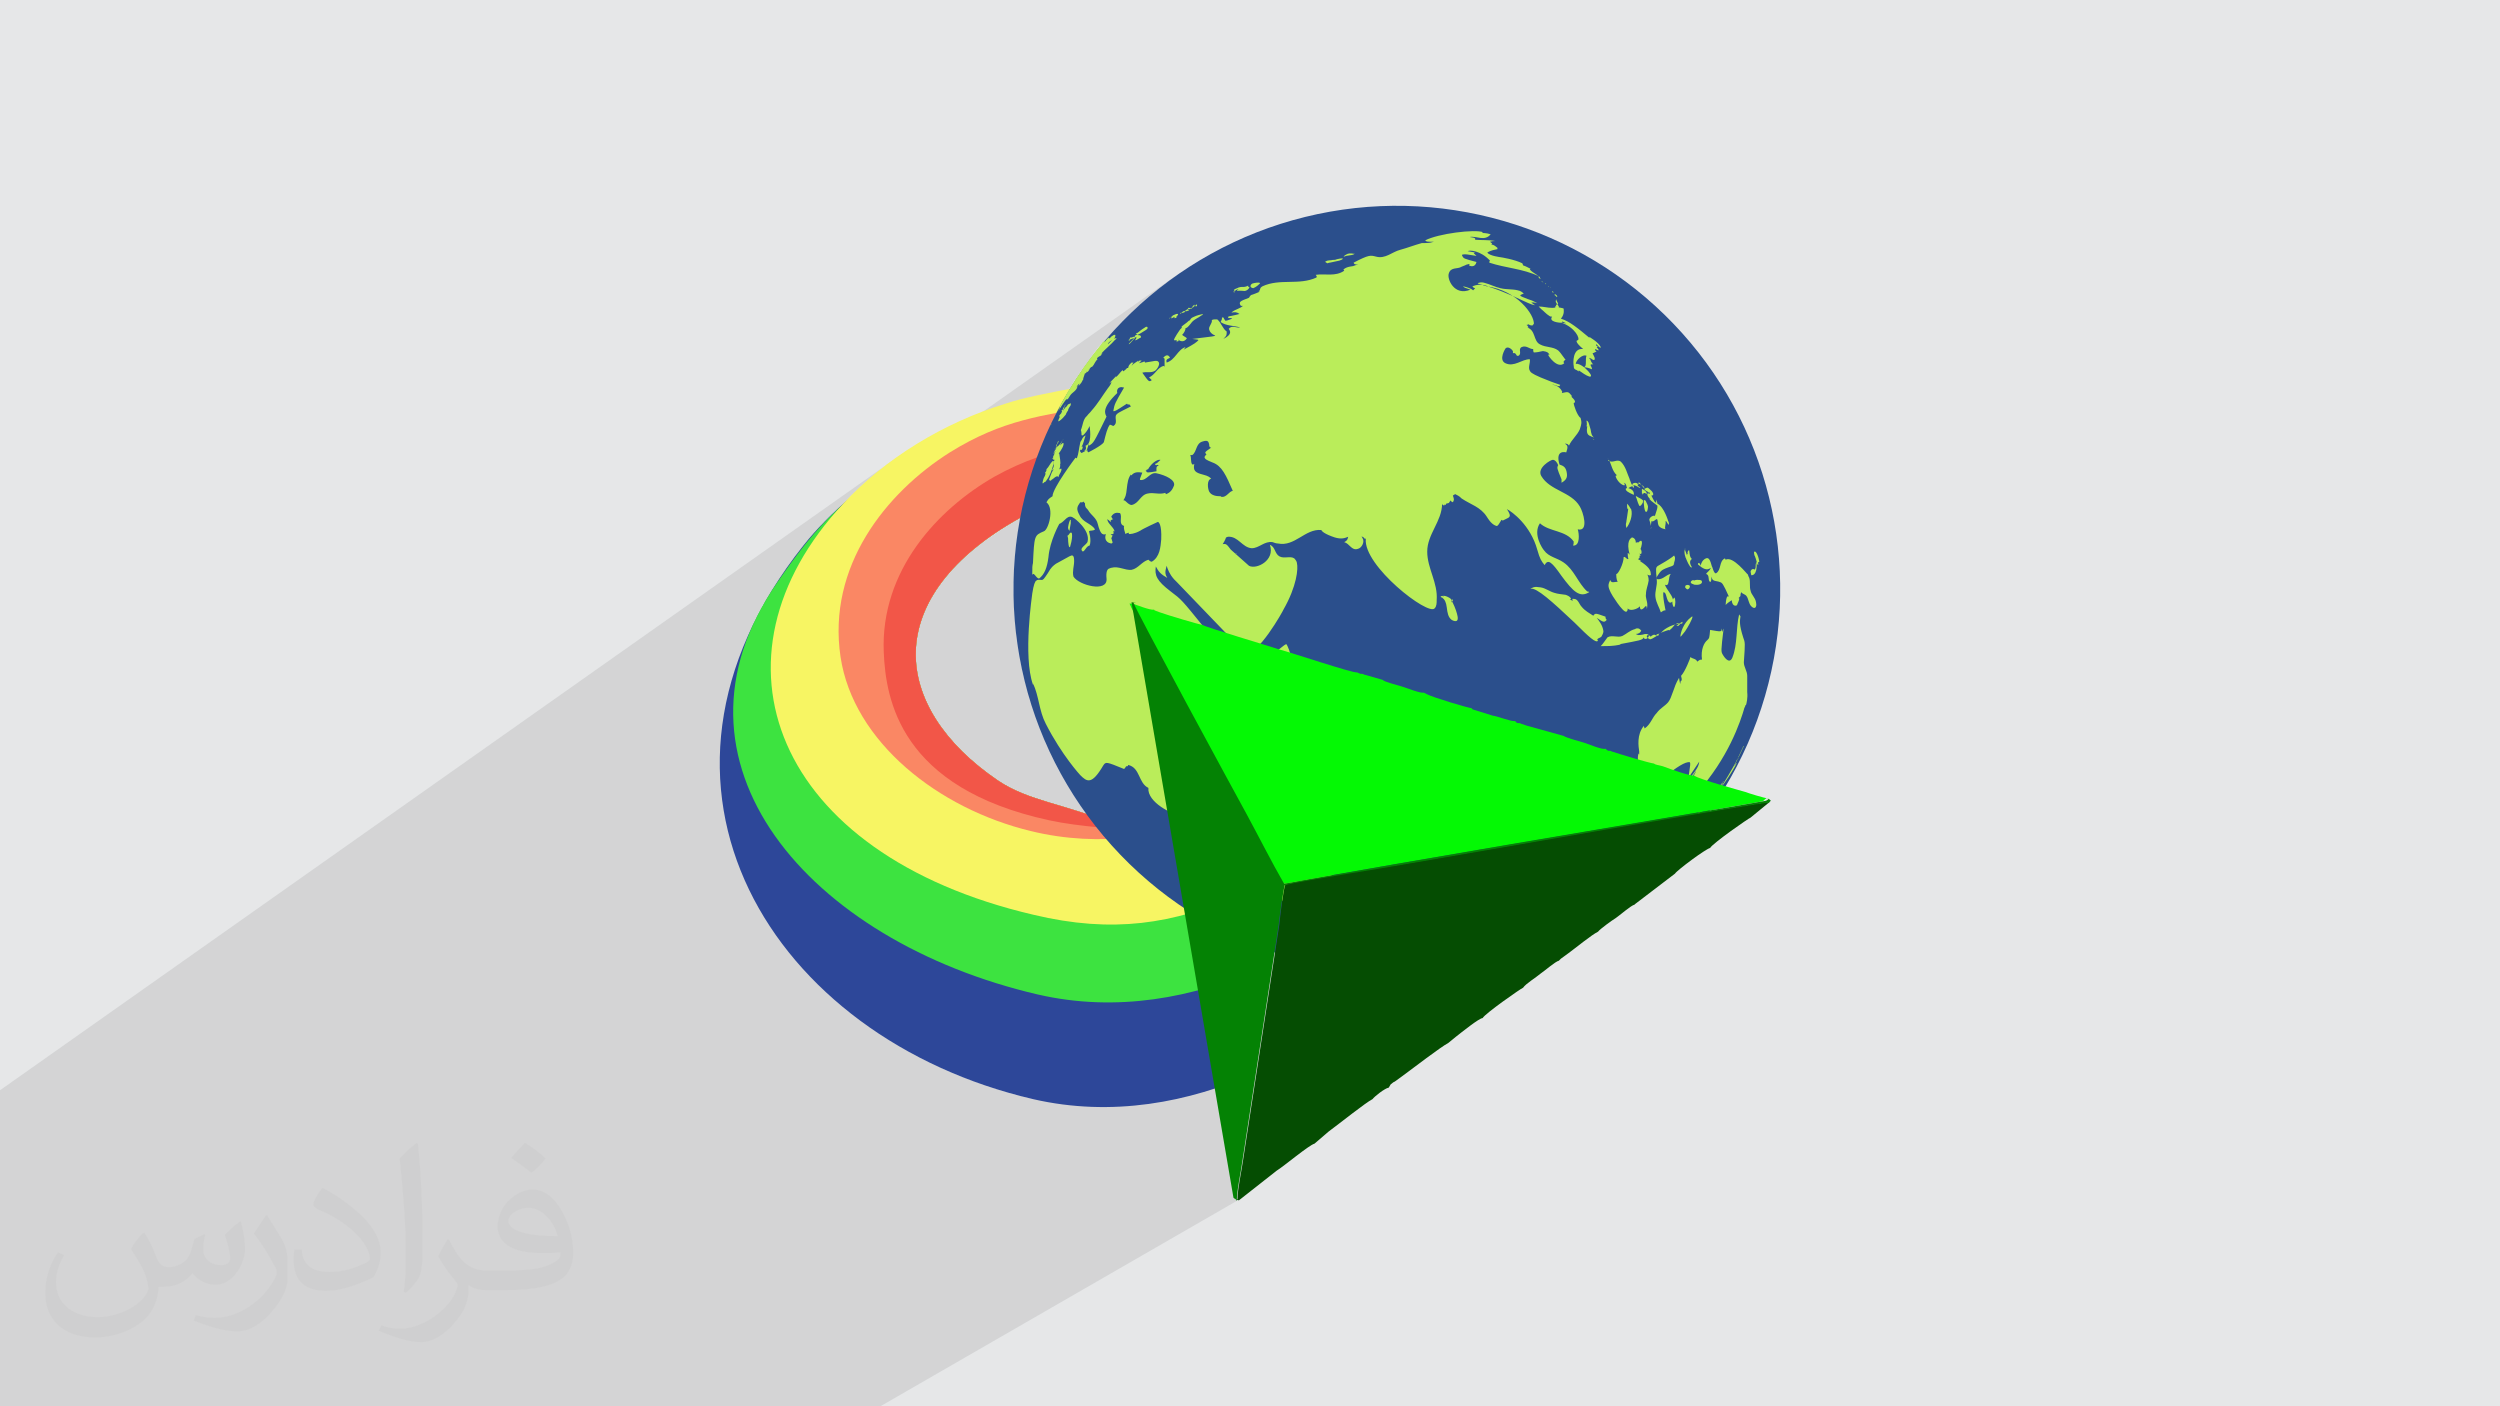 <?xml version="1.0" encoding="UTF-8"?>
<!DOCTYPE svg PUBLIC "-//W3C//DTD SVG 1.1//EN" "http://www.w3.org/Graphics/SVG/1.1/DTD/svg11.dtd">
<!-- Creator: CorelDRAW 2017 -->
<svg xmlns="http://www.w3.org/2000/svg" xml:space="preserve" width="3.703in" height="2.083in" version="1.1" style="shape-rendering:geometricPrecision; text-rendering:geometricPrecision; image-rendering:optimizeQuality; fill-rule:evenodd; clip-rule:evenodd"
viewBox="0 0 3703 2083"
 xmlns:xlink="http://www.w3.org/1999/xlink"
 enable-background="new 0 0 512 512">
 <defs>
  <style type="text/css">
   <![CDATA[
    .fil12 {fill:#048204}
    .fil11 {fill:#04F904}
    .fil10 {fill:#054D02}
    .fil8 {fill:#2B4F8C}
    .fil3 {fill:#2D4799}
    .fil4 {fill:#3DE340}
    .fil9 {fill:#BAED5A}
    .fil0 {fill:#E6E7E8}
    .fil7 {fill:#F25648}
    .fil5 {fill:#F7F563}
    .fil6 {fill:#FA8764}
    .fil2 {fill:#373435;fill-opacity:0.031}
    .fil1 {fill:#373435;fill-opacity:0.102}
   ]]>
  </style>
 </defs>
 <g id="Layer_x0020_1">
  <polygon class="fil0" points="-3,0 3706,0 3706,2083 -3,2083 "/>
  <polygon class="fil1" points="239,2083 -3,2083 -3,1805 -3,1805 -3,1803 -3,1714 -3,1685 -3,1670 -3,1670 -3,1656 -3,1656 -3,1655 -3,1655 -3,1655 -3,1655 -3,1655 -3,1654 -3,1654 -3,1654 -3,1636 -3,1636 -3,1628 -3,1617 1328,678 1321,684 1313,689 1306,694 1299,700 1293,705 1286,711 1279,717 1273,723 1267,729 1260,735 1254,741 1248,747 1244,751 1240,755 1236,758 1232,762 1228,766 1224,770 1220,774 1216,778 1216,779 1742,408 1734,415 1725,421 1717,428 1708,435 1700,441 1692,449 1684,456 1676,463 1669,471 1661,478 1654,486 1647,494 1639,502 1639,502 1638,503 1638,503 1637,504 1637,505 1636,505 1635,506 1635,507 1631,510 1631,510 1627,514 1624,518 1621,522 1618,526 1615,531 1612,535 1609,539 1606,543 1603,547 1600,551 1597,556 1594,560 1591,564 1589,568 1586,573 1583,577 1133,892 1132,893 1129,897 1127,902 1124,907 1122,912 1119,917 1117,922 1115,927 1113,932 1110,937 1108,941 1097,971 1087,1000 1079,1028 1073,1057 1072,1066 1475,790 1492,778 1511,767 1511,767 1510,775 1509,782 1508,789 1507,797 1506,804 1505,811 1504,819 1503,826 1503,834 1502,841 1502,849 1502,856 1501,864 1501,871 1501,879 1502,886 1502,894 1502,902 1503,909 1503,917 1504,924 1505,932 1505,940 1506,947 1507,955 1509,963 1510,970 1511,978 1513,986 1514,993 1516,1001 1518,1009 1520,1016 1522,1022 1524,1029 1525,1036 1528,1043 1530,1049 1532,1056 1534,1062 1537,1069 1539,1075 1541,1082 1544,1088 1547,1095 1549,1101 1552,1107 1555,1113 1558,1120 1561,1126 1564,1132 1567,1138 1570,1144 1574,1150 1577,1156 1580,1162 1584,1167 1587,1173 1591,1179 1595,1184 1598,1190 1602,1195 1606,1201 1610,1206 1214,1460 1233,1478 1255,1497 1279,1514 1303,1531 1328,1547 1355,1562 1382,1576 1410,1589 1439,1600 1469,1611 1499,1620 1530,1628 1888,1411 1889,1411 1854,1634 2617,1185 2620,1183 1854,1634 1854,1634 2621,1183 2620,1184 2620,1185 2620,1185 2619,1185 1854,1635 1854,1636 2621,1184 2621,1184 2621,1185 1854,1636 1853,1639 2620,1189 2620,1189 2620,1189 2620,1189 2620,1189 2620,1189 2620,1189 2621,1189 2621,1189 1853,1640 1852,1645 2592,1211 2593,1211 1852,1646 1851,1655 2529,1257 2531,1256 2533,1256 1851,1655 1848,1674 2419,1340 2421,1339 1848,1675 1847,1683 2366,1380 2368,1379 1847,1683 1845,1692 2304,1425 2307,1423 2309,1422 1845,1693 1844,1702 2256,1462 2257,1461 1844,1702 1842,1712 2194,1507 2197,1506 1842,1712 1841,1719 1841,1721 2143,1545 2145,1544 1841,1721 1841,1722 1840,1725 1840,1728 1839,1732 1839,1733 2065,1602 2066,1602 1839,1733 1838,1736 1838,1737 2050,1614 2054,1612 2056,1611 1838,1738 1838,1740 1838,1741 2030,1629 2032,1628 1838,1741 1837,1743 1837,1747 1836,1751 1835,1755 1835,1757 1943,1695 1945,1694 1947,1693 1835,1758 1835,1759 1834,1763 1834,1766 1834,1770 1834,1773 1834,1775 1833,1776 1831,1777 1831,1777 1832,1778 1833,1777 1835,1777 1304,2083 1303,2083 1301,2083 1300,2083 1300,2083 1298,2083 1295,2083 1272,2083 1272,2083 1247,2083 1247,2083 1242,2083 1240,2083 1236,2083 1236,2083 1217,2083 1217,2083 1215,2083 1205,2083 1204,2083 1189,2083 1189,2083 1176,2083 1175,2083 1162,2083 1162,2083 1149,2083 1149,2083 1121,2083 1121,2083 1107,2083 1107,2083 1098,2083 1098,2083 1093,2083 1093,2083 1092,2083 1091,2083 1090,2083 1090,2083 1006,2083 779,2083 778,2083 "/>
  <path class="fil2" d="M214 1826c7,11 12,21 16,32 3,7 5,19 21,19 5,0 11,-2 17,-5 7,-4 11,-9 14,-16l6 -21 15 -7 1 1c-2,8 -3,15 -3,21 0,18 15,24 27,24 7,0 13,-4 13,-10 0,-8 -4,-23 -8,-35 7,-7 14,-14 23,-20l1 1c4,15 6,30 6,40 0,10 -4,21 -8,28 -8,14 -20,25 -36,25 -12,0 -25,-6 -34,-17l0 0c-9,11 -22,20 -43,20l-7 0c-1,14 -4,24 -9,33 -13,25 -50,42 -85,42 -49,0 -74,-28 -74,-66 0,-23 8,-45 19,-60l9 4c-8,14 -12,27 -12,40 0,35 29,52 62,52 31,0 69,-19 75,-42 -3,-25 -12,-36 -26,-59 4,-8 10,-15 17,-23l1 0 0 0 0 0 0 0 1 -1 0 0 0 0 0 0 1 0zm564 -133c10,6 21,14 30,23 -6,8 -12,15 -21,21 -10,-8 -20,-15 -30,-22 7,-8 14,-15 20,-22l0 0 0 0 0 0 1 0zm5 96c-17,0 -30,11 -30,19 0,17 34,23 73,23 -5,-21 -23,-42 -43,-42l0 0zm-38 93c22,0 41,-1 55,-4 16,-4 30,-12 30,-18 0,-2 0,-3 0,-5 -9,1 -19,1 -28,1 -30,0 -52,-7 -61,-23 -2,-5 -4,-10 -4,-15 0,-16 7,-32 19,-42 10,-9 21,-14 33,-14 21,0 37,17 49,43 6,14 11,30 11,51 0,14 -4,25 -12,34 -16,15 -45,21 -90,21l-21 0 0 0 -5 0c-11,0 -19,-2 -26,-7l-1 0c0,3 0,5 0,7 0,10 -3,23 -10,34 -20,30 -42,43 -60,43 -19,0 -42,-8 -63,-17l4 -8c7,3 16,5 29,5 34,0 79,-33 84,-65 -1,-3 -4,-6 -7,-10 -10,-12 -16,-22 -22,-32 5,-10 9,-18 14,-25l2 0c15,30 28,46 57,46l5 0 0 0 21 0 0 0 0 0 0 0 -1 0 0 0 0 0 0 0 -2 0zm-147 31c2,-13 3,-29 3,-43l0 -21c0,-39 -5,-96 -9,-133 7,-8 17,-17 25,-23l2 1c5,47 7,101 7,151 0,13 0,26 -2,35 -1,12 -8,21 -23,35l-3 -2 0 0 0 0 0 0 0 0 0 0 0 0 0 0zm-151 -62c1,18 10,33 41,33 20,0 36,-5 55,-14 3,-2 5,-4 5,-5 0,-11 -9,-27 -24,-41 -15,-13 -33,-25 -52,-32 -6,-3 -8,-6 -8,-8 0,-5 7,-16 13,-24l2 0c21,11 43,27 60,44 15,16 25,33 25,51 0,13 -4,26 -11,37 -23,11 -47,20 -70,20 -29,0 -48,-13 -48,-45 0,-4 0,-9 1,-16l10 0 0 0 0 0 0 0 0 0 0 0 0 0 0 0 1 0zm-52 -52l18 29c7,11 13,22 13,41l0 24c0,19 -12,39 -32,59 -15,14 -29,20 -42,20 -19,0 -40,-6 -65,-16l3 -8c8,2 17,4 28,4 36,0 72,-26 89,-58 2,-4 3,-7 3,-9 0,-4 -2,-8 -4,-11 -9,-17 -19,-33 -30,-47 6,-9 12,-18 18,-27l2 0 0 0 0 0 0 0 0 0 -1 -1z"/>
  <g id="_2450098922944">
   <path class="fil3" d="M1653 589l-142 178c-208,116 -193,280 -33,389 46,31 98,34 172,65l210 368c-99,44 -213,66 -330,39 -386,-90 -622,-464 -340,-820 74,-94 250,-217 390,-226l72 -2 1 9z"/>
   <path class="fil4" d="M1653 589l-142 178c-208,116 -193,280 -33,389 46,31 98,34 172,65l217 213c-99,44 -213,66 -330,39 -339,-79 -570,-344 -386,-610 25,-36 56,-80 98,-116 92,-79 216,-144 332,-166l72 -2 1 9z"/>
   <path class="fil5" d="M1653 589l-142 178c-208,116 -193,280 -33,389 46,31 98,34 172,65l187 104c-99,44 -189,58 -306,30 -386,-90 -495,-381 -282,-609 62,-67 149,-120 240,-148 30,-10 66,-16 95,-22l69 3 1 9z"/>
   <path class="fil6" d="M1653 589l-142 178c-208,116 -193,280 -33,389 46,31 98,34 172,65l170 -21c-86,40 -191,56 -293,31 -137,-33 -263,-132 -282,-258 -20,-134 67,-243 162,-303 79,-49 136,-54 220,-70l25 -21 1 9z"/>
   <path class="fil7" d="M1653 589l-142 178c-208,116 -193,280 -33,389 46,31 98,34 172,65l170 -21c-63,28 -76,33 -129,30 -31,-2 -91,-5 -137,-15 -221,-48 -242,-179 -245,-249 -5,-121 80,-212 164,-260 86,-48 159,-50 244,-66l-65 -61 1 9z"/>
   <circle class="fil8" transform="matrix(-0.309 -1.253 1.253 -0.309 2069 872.683)" r="440"/>
   <path class="fil9" d="M2279 454c7,0 13,2 20,2 7,0 5,-2 4,-3 1,0 2,1 2,1 0,-1 -1,-2 1,-3l0 -1c-2,-3 -2,-3 -1,-7 0,2 2,4 3,7 -1,0 -1,0 -1,1 0,0 0,0 0,0 2,3 2,3 2,4 -1,0 -1,0 -1,0 0,0 0,0 0,0 3,1 6,1 8,2 0,1 2,8 -4,15 13,4 25,14 43,29 -1,-1 -1,-1 -1,-2 0,0 14,8 17,15 0,0 0,0 0,1 -3,0 -5,-5 -7,-5 0,0 0,1 0,1 0,1 2,2 3,3 -1,0 -1,0 -2,0 1,2 3,3 3,5 -1,0 -4,-1 -4,-2 0,0 -1,0 -1,0 0,1 -1,2 2,4 -1,0 -1,0 -3,1 0,0 0,0 0,0 0,0 0,0 0,0 0,0 0,0 0,0 0,0 0,0 0,0 0,0 0,0 0,0 0,0 0,0 0,0 0,0 0,0 0,0 0,0 0,0 0,0 -2,1 -2,1 -3,1 0,1 2,4 3,7 0,0 0,0 0,0 1,5 -3,3 -4,2 -1,-1 -2,-1 -4,-2 0,1 1,2 2,3 0,0 0,1 0,1 1,2 2,4 4,6 -2,-1 -3,0 -4,0 0,1 0,2 1,3 1,2 1,3 1,4 -5,-2 -8,-3 -12,-3 3,-1 3,-4 3,-9 0,-4 0,-6 1,-8 -6,-3 -16,7 -16,12 1,0 2,0 3,0 8,2 16,11 18,14 3,4 1,5 0,5 -7,-2 -11,-6 -16,-9 0,0 0,0 -1,0 0,0 0,1 1,2 -1,-1 -2,-2 -4,-3 -3,-1 -4,-2 -4,-6 -1,-4 -2,-27 14,-25 -13,-11 -10,-13 -8,-13 4,-2 -4,-19 -24,-26 2,0 5,1 7,1 -2,-1 -2,-1 -6,-3 0,0 0,0 0,1 0,1 0,1 -3,1 0,0 -18,-1 -12,-9 -1,0 -3,0 -4,-1 -5,-3 -8,-7 -12,-10 -2,-2 -2,-2 -3,-3zm-607 56c2,-1 3,-3 6,-6 4,-4 4,-5 5,-5 0,1 1,2 -2,5 1,0 2,0 5,-2 2,-1 3,-2 4,-2 0,-2 0,-2 -1,-3 -2,-1 -3,0 -4,-1 2,-1 6,-3 12,-7 5,-3 2,-5 2,-5 -1,0 -2,0 -3,1 -5,3 -10,7 -11,8 0,0 0,0 0,0 -1,0 -2,1 -2,1 -1,0 0,1 0,1 1,0 1,0 2,0 -1,0 0,1 -1,1 -2,0 -3,1 -4,4 0,-1 -2,-1 -1,-2 0,1 -2,2 -4,2 0,0 -1,0 -1,0 -1,1 0,2 -1,3 0,-1 0,-1 0,-1 -1,0 -1,2 -1,3 1,0 1,0 1,-2 2,0 4,-2 7,-2 -8,8 -8,8 -8,9 -1,0 2,0 2,0zm-105 100c2,-4 12,-19 13,-19 0,0 0,1 0,1 2,-1 2,-1 5,-6l0 0c3,-5 10,-7 11,-14 -1,0 -2,1 -3,3 2,-2 3,-5 6,-7 -1,2 -1,3 -2,4 2,-1 5,-6 6,-7 -1,0 -1,1 -1,1 1,-2 2,-3 3,-5 -1,0 -1,1 -1,1 0,0 0,0 3,-9 1,0 2,0 3,-3 0,0 0,1 0,1 2,0 3,-3 4,-4 -1,0 -1,0 -2,2 3,-4 3,-5 6,-6 3,-3 4,-8 8,-11 0,0 -1,0 -1,0 0,0 0,-1 0,-1 1,-3 5,-3 7,-6 0,0 -1,0 -1,0 1,-1 1,-1 2,-2 -1,0 -1,0 -3,2 7,-8 15,-14 22,-22 1,0 1,-1 2,-2 -4,0 -4,0 -13,9 1,-6 12,-6 11,-14 -1,0 -1,0 -2,0 -2,1 -5,3 -6,5 0,0 -1,0 -1,0l0 0 0 0 -1 0c0,0 0,0 0,0l0 0 0 0 0 0c0,0 1,0 0,-1 -3,3 -3,3 -6,7 0,-1 0,-1 1,-3 -1,1 -2,2 -2,3 0,0 1,0 0,-1 -1,0 -1,1 -1,1 1,0 1,-1 1,-2 -1,1 -2,2 -3,4 -19,23 -35,46 -50,71 -8,14 -16,28 -23,43 3,-7 9,-19 11,-22 0,3 -1,5 -2,7zm710 -161c-3,-1 -4,-3 -14,-6 -8,-3 -10,-4 -11,-5 0,0 0,-1 0,-1 1,0 1,-1 5,-2 -2,-2 -4,-4 -9,-5 -8,-2 -17,-1 -25,-3 -9,-2 -16,-6 -24,-8 -3,-1 -6,-1 -9,0 -1,0 -1,0 -1,1 3,1 6,1 9,3 0,0 0,0 0,0 12,2 43,15 57,22 13,6 16,7 19,7 -3,-1 -4,-3 -6,-4 1,0 1,0 4,0 3,1 6,1 6,1zm-533 56c0,1 0,1 2,0 0,0 0,-1 0,-1 0,0 -1,0 -1,0 0,0 0,-1 0,-1 5,4 10,3 13,-2 -2,-2 -5,-3 -7,-5 3,-3 5,-7 5,-10 2,0 4,-2 8,-7 4,-6 11,-8 16,-12 1,0 1,-1 2,-2 -4,1 -9,2 -13,4 -2,1 -3,1 -5,3 -1,1 -1,3 -3,3 -4,4 -8,6 -11,9 1,1 1,1 -2,4 0,0 -10,14 -9,16 1,0 2,0 4,0 0,2 0,2 0,3zm568 33c0,0 0,0 0,0 0,0 0,0 0,0 0,0 0,0 0,0zm-751 157c-3,4 -3,4 -7,15 0,0 0,2 2,2 1,0 2,-2 3,-3 0,1 -1,2 -1,2 7,-7 9,-6 10,-4 0,-4 3,-6 4,-10 1,-4 -1,-3 -2,-2 -1,0 -1,0 -1,0 1,-2 2,-6 1,-7 2,0 -1,-15 -1,-16 0,0 -1,0 -1,0 3,-4 9,-13 7,-16 -1,0 -2,1 -5,4 4,-8 4,-8 5,-10 0,1 -1,2 -1,2 -4,7 -8,10 -9,10 0,-1 0,-1 0,-2 0,0 0,0 0,0 1,-3 3,-4 3,-7 -1,0 -1,1 -2,4 -2,3 -2,3 -2,4 -1,2 -1,4 -2,5 1,-2 1,-3 2,-5 0,0 0,0 0,0 0,0 0,0 0,0 1,0 1,0 1,0 -1,3 -2,5 -2,5 1,0 1,0 1,-2 0,0 0,0 0,0 1,0 1,0 1,-2 0,0 -5,10 -5,11 0,0 3,-5 4,-6 -1,2 -1,2 -3,6 0,0 0,-1 1,-1 -2,4 -2,4 -3,7 1,-1 1,-2 1,-3 0,1 -1,2 -1,4 1,0 1,0 3,-6 -2,5 -2,5 -2,7 1,0 1,0 2,0 -1,2 -2,5 -2,7 0,0 0,0 0,0 0,0 1,0 1,0 0,4 -1,5 -3,9zm740 -262c0,-1 -1,-1 -2,-2 0,0 0,0 0,0 0,0 0,0 0,0 0,1 0,1 1,2 0,0 -1,0 -1,0 1,0 2,1 2,0zm-715 164c-1,1 -2,1 -4,2 -1,1 -2,3 -3,5 1,-2 1,-2 1,-2 -1,0 -3,3 -6,7 4,-8 4,-9 4,-10 0,0 0,0 0,0 -1,1 -1,3 -2,5 0,-1 0,-1 0,-1 0,0 -1,0 -2,4 0,0 0,0 0,0 0,0 -1,0 -2,2 0,0 0,0 1,0 0,0 0,1 0,1 0,0 0,0 0,0 0,0 0,1 -1,1 0,0 0,1 0,1 0,0 0,0 0,0 0,0 -4,4 -3,5 0,0 0,0 1,0 -4,8 -2,7 -2,7 1,0 6,-4 9,-8 1,-1 2,-2 2,-3 1,-2 2,-4 3,-5 0,0 0,0 0,0 0,-1 0,-2 4,-8zm727 -59c0,0 0,0 0,0 0,-1 0,-1 0,0 0,-1 0,-1 0,0zm-757 92l0 0 0 0c0,-1 1,-2 2,-3 -1,2 -2,3 -2,3zm272 -198c0,0 0,0 0,0 1,-1 3,-3 7,-4 -2,1 -2,2 -3,3 4,-1 8,0 12,0 4,-1 5,-3 6,-4 0,0 0,-1 1,-2 0,0 0,0 0,0 0,0 0,0 -1,0 -1,0 -2,-1 -1,-2 -4,2 -6,2 -8,2 -3,0 -5,0 -9,2 -2,1 -3,1 -4,2 0,1 1,2 -1,2 2,0 2,0 4,-1 -2,1 -3,1 -4,2 0,1 1,1 2,1zm138 -42c-1,0 -1,0 0,0 1,0 2,-1 4,-1 5,-1 10,-2 14,-3 3,-1 5,-2 5,-3 -1,-1 -9,1 -9,1 0,0 0,0 0,0 0,0 0,0 0,0 0,0 0,0 0,0l0 0c-2,1 -4,1 -6,1 -3,1 -7,0 -10,2 -1,0 -1,1 -1,1 1,1 2,1 3,2zm-110 37c0,0 0,0 0,0 0,0 0,0 0,0 0,0 0,0 0,0 0,0 0,0 0,0 0,0 0,0 0,0 0,0 0,0 0,0 0,0 0,0 0,0 0,0 0,0 0,0 5,-2 8,-5 10,-7 0,0 1,0 0,-1 -2,-1 -8,0 -11,1 -4,2 -3,6 -1,6 1,1 2,1 2,0zm150 -51c0,-1 0,-1 0,0 -5,-1 -9,-1 -12,1 -2,1 -3,2 -4,3 1,0 2,0 4,-1 5,-1 12,-1 13,-4zm280 42c0,0 0,-1 0,0 -1,-1 -3,-2 -3,-2 0,0 0,0 0,0 0,1 2,1 2,2 0,0 1,0 1,0zm8 6c0,0 0,0 0,0 0,-1 -1,0 -1,0l0 0c0,1 1,0 1,0zm10 12c0,0 -1,0 0,0 -1,0 -1,0 -1,0 -1,0 0,1 0,2 0,0 0,0 0,-1 0,0 0,0 3,3 1,0 1,-2 -2,-4zm-7 -10c0,0 1,0 0,0 0,-1 0,-1 0,0 0,-1 -1,-1 -1,-1 0,0 1,1 1,1zm-547 38c0,0 3,-1 3,-1 1,0 2,-1 2,-1 0,-1 0,-1 0,-1 0,0 1,0 1,0 3,0 3,0 7,-4 1,1 1,1 8,-5 0,0 0,1 0,1 0,1 0,1 0,1 0,0 1,0 2,-1l0 -1 0 0c0,-1 0,-1 0,-1 -1,0 -1,0 -4,2 0,-1 0,-1 1,-2 -2,1 -3,2 -4,3 0,0 0,1 2,0 -1,1 -2,1 -3,2l0 0c0,0 0,0 0,0l0 0c0,0 0,0 0,0 0,0 0,0 0,0l0 0c0,0 0,0 0,0 0,0 0,0 0,0 -1,0 -2,1 -4,3 0,0 0,1 0,1 -1,0 -1,0 -2,1 1,-1 1,-1 2,-2 -1,0 -2,0 -4,1 1,0 2,-1 3,-2 1,0 4,0 4,-2 0,0 0,0 0,0 -1,0 -2,1 -2,0 -2,0 -2,0 -2,0 0,0 0,0 0,1 -2,1 -4,4 -7,4l-1 0c0,1 0,1 0,1 0,0 0,0 -1,0 0,0 0,0 0,1 0,0 0,0 0,0 -1,0 -2,0 -3,1 0,1 0,1 0,1 4,-3 4,-3 4,-3zm540 -44c0,-1 -1,0 -1,0 0,0 0,0 0,0 0,0 0,0 0,0l0 0c0,0 0,0 0,0 0,0 0,0 0,0 0,0 0,0 0,0l0 0c0,0 0,0 0,0 0,0 0,1 1,1 0,0 0,-1 0,-1zm-558 51c1,0 3,-2 5,-2 -2,1 -2,1 -1,1 0,0 0,0 0,0 -1,0 -1,1 -2,1 1,1 3,0 6,-2 0,0 -1,0 -1,1 1,0 1,0 1,0 0,1 -1,2 1,1 1,0 2,-1 3,-2 0,0 0,0 1,0 -1,0 -2,0 -3,1 1,0 1,0 1,-1 0,0 -1,0 -1,0 1,-1 2,-1 3,-3 0,-1 -1,-2 -5,0 -3,1 -5,3 -8,6 0,-2 0,-2 0,-2 0,0 0,0 0,0zm821 688c-1,2 -2,4 -4,5 3,-6 3,-6 4,-7 -1,0 -1,0 -1,1 -7,9 -13,19 -21,28 -11,12 -11,12 -14,16 -6,8 -6,9 -6,10 4,0 33,-38 40,-50 0,-1 1,-2 2,-3zm-3 6c2,-1 18,-25 22,-34 0,0 0,0 0,-1 -1,1 -2,3 -3,5 0,-1 0,-1 6,-13 -1,2 -2,3 -3,5 0,-1 1,-2 1,-2 -5,11 -23,40 -23,40zm32 -59c-3,6 -5,11 -8,17 0,-1 1,-1 1,-2 0,0 0,1 0,1 3,-6 5,-11 8,-17 -1,0 -1,0 -1,1zm-401 -754c0,0 0,0 0,0 0,0 0,0 0,0 0,0 0,0 0,0zm0 0c0,0 0,0 0,0 0,0 0,0 0,0l0 0zm-633 362c1,-1 7,-7 12,-25 0,-2 2,-7 0,-6 0,0 -1,0 -1,0 -4,4 -5,8 -9,12 0,2 0,3 -2,5 1,1 1,3 -2,8 -1,3 -4,12 1,6zm955 433c0,0 0,0 0,0 0,0 0,1 0,0 0,1 0,0 0,0zm80 -111c0,-1 0,-1 0,-1l0 0c0,1 0,1 0,1zm-8 86c0,1 -1,2 -1,3 1,-2 1,-2 1,-3zm-68 58c-1,0 -3,1 -4,2 -1,0 -4,2 -7,7 -4,5 -6,12 -9,18 6,-4 6,-4 11,-12 5,-7 8,-13 9,-14 -1,0 0,0 0,0zm-677 -359c2,-1 2,-1 2,-1 0,0 -1,0 -1,0 -1,0 -1,0 -1,1zm-161 -30c0,0 0,0 0,0l0 0 0 0 0 0zm-88 1l0 0c0,1 0,2 1,5 0,6 1,16 3,13 1,-3 3,-11 3,-16 0,-6 -1,-5 -2,-5 -1,0 -1,0 -3,3 -2,2 -2,2 -2,0zm-51 41c0,0 0,0 0,0l0 0c0,0 0,0 0,0zm54 -46c0,-1 1,-6 2,-12 0,-2 0,-4 0,-5 0,0 -1,0 -1,0 -2,4 -3,11 -3,11l0 0 0 0c0,0 0,0 0,0 0,3 1,4 2,5zm831 -34c-2,-4 -4,-6 -5,-7 0,0 0,1 0,1 0,3 0,6 1,7 1,0 1,0 1,-2 -1,9 -3,19 -3,20 0,0 0,0 0,0l0 1c-1,3 -1,5 0,9 5,-6 10,-19 7,-28zm66 73c0,-1 -1,-2 -1,-3 -1,0 -2,1 -3,2 -7,5 -14,9 -21,13 -2,1 -3,3 -3,5 0,1 0,2 0,3 0,5 1,9 1,13 1,8 -3,17 -2,25 1,9 6,16 8,23 3,-2 4,-3 7,-3 0,0 -5,-23 -3,-27 3,1 3,2 5,9 3,10 7,6 8,5 0,1 0,5 2,8 0,0 1,0 1,0 2,-3 2,-12 0,-14 -1,1 -1,1 -2,3 -2,-8 -9,-14 -12,-22 8,4 4,-12 9,-16 0,0 0,0 0,0 -7,1 -11,8 -19,8 -3,0 -3,-3 1,-8 4,-6 7,-7 15,-10 6,-2 7,-2 8,-6 0,1 0,1 -1,2 2,-7 2,-7 2,-9zm27 33c-3,1 -6,4 -1,6 1,0 1,0 2,1 0,0 0,0 0,0 0,0 0,0 0,0 0,0 0,0 1,0 6,1 11,-1 11,-4 0,-2 -2,-3 -2,-3 0,1 1,1 2,1 -5,-2 -11,-1 -12,0zm-85 -124l0 0c0,0 0,0 0,0 0,0 0,0 0,0zm52 116c0,0 0,0 0,0 0,0 -1,0 0,0 -1,0 0,0 0,0zm-47 -102c2,2 5,-4 5,-4 1,-1 0,-2 1,-3 0,-1 -1,-1 -3,-3 -4,-2 -6,-3 -7,-4 0,0 -1,0 -1,0 0,0 0,0 0,0 0,1 0,1 1,3 1,4 3,9 4,11zm56 175l2 0c0,0 0,1 0,1 -1,0 -1,1 -3,2 1,0 1,0 3,0l0 0c1,-1 3,-3 4,-4 0,0 0,1 0,1 1,0 2,-1 2,-1 0,-1 0,-1 0,-2 0,0 1,0 1,0 0,0 0,0 -1,0 0,0 0,0 0,0 -1,0 -1,1 -2,1 -2,1 -3,2 -3,2 -3,-3 -5,1 -4,1 -6,0 -14,5 -17,7 -3,2 -4,4 -7,6 -2,1 -4,1 -6,2 1,0 1,1 2,0 -1,2 -2,1 -5,0 -3,1 -4,2 -5,3 -2,-2 -4,-3 -5,-2 -2,2 0,4 4,6l0 0c5,-1 8,-5 13,-6 -3,-3 15,-8 15,-8 0,0 0,1 0,1 3,-2 6,-5 8,-8zm-85 31c0,0 0,0 0,0 -10,2 -16,2 -28,2 4,-4 6,-8 10,-13 7,-4 15,1 22,-2 6,-3 11,-8 18,-10 1,0 1,0 2,-1 5,-1 6,1 8,3 -1,3 -4,5 -8,5 3,2 4,2 10,1 9,-3 10,2 9,2 0,0 0,1 0,1 -1,2 -5,6 -8,1 1,4 -8,5 -34,10 0,0 0,0 0,0zm23 -15c0,0 0,0 0,0l0 0c0,0 0,0 0,0zm-22 15c1,0 1,0 1,0 0,0 0,0 0,0 0,0 0,0 0,0 0,-1 -2,0 -1,0 -1,0 -1,0 0,0zm107 -41c0,-1 -1,-1 -2,0 -12,9 -16,24 -16,29 1,0 2,-2 7,-8 0,0 0,0 0,0 4,-6 11,-18 11,-22zm-71 -15c0,0 4,-4 3,3 1,-2 1,-4 1,-6 0,-6 -3,-11 -2,-16 0,-7 3,-13 4,-20 0,-5 -1,-7 -2,-9 5,3 6,0 5,-2 0,-4 -3,-10 -16,-18 1,0 1,0 2,0 0,0 0,0 -5,-3 1,0 4,-2 2,-5 0,0 0,1 1,0 0,0 1,0 1,0 0,-1 -1,-2 -2,-3 4,2 4,-2 3,-5 0,-1 -1,-1 -1,-2l0 0 0 0c1,-2 4,-13 0,-12 -2,1 -4,3 -5,4 1,-1 1,-1 1,-2 -1,0 -1,0 -3,1 0,-7 -5,-8 -6,-8 -1,1 -1,1 -1,2 0,0 0,-1 0,-1 0,0 -8,4 -2,25 -1,-2 -1,-2 -3,-3 0,3 0,6 1,9 -3,1 -4,-4 -7,-3 0,10 -9,27 -11,25 0,0 0,-1 0,-1 0,5 0,8 2,13 -4,-1 -9,3 -11,-3 -3,7 -4,9 1,19 0,1 18,30 23,28 2,-1 2,-4 2,-5 3,5 15,1 18,-3 0,9 6,3 9,-1zm-120 -231c0,0 0,1 0,1 0,0 0,-1 0,-1 0,0 0,0 0,0 0,0 0,0 0,0zm34 -36c1,-5 0,-7 0,-8 0,0 0,0 0,-1 1,0 2,1 3,3 1,3 2,7 3,10 1,7 2,10 5,12 -3,-1 -3,-1 -5,-2 0,0 0,0 0,0 -1,0 -1,0 -1,0 0,0 1,0 1,0 -6,-2 -6,-7 -5,-15zm6 16l-2 -1c0,0 0,0 0,0l2 1 0 0zm1 0l0 0c-1,0 -1,0 0,0l0 0zm5 3c0,0 0,0 0,0 -1,0 -2,-1 -3,-1 0,0 0,0 0,0 1,1 1,1 3,1zm11 304c0,0 0,0 0,0 -1,0 -1,0 -1,0 0,0 0,0 0,0 0,0 1,0 1,0zm-105 -83c0,0 0,0 0,0 0,0 0,0 0,0 0,0 0,0 0,0zm79 12l0 0c0,0 0,0 0,0 0,0 0,0 0,0zm-121 -113c-1,0 -1,-1 -2,-1 -6,10 -6,10 -10,8 -6,-3 -10,-10 -12,-13 -9,-14 -24,-18 -36,-26 -2,-1 -3,-3 -5,-4 -1,-1 -4,-2 -5,-3 -1,0 -3,1 -4,2 2,6 2,6 0,10 -1,-1 -3,-1 -4,-3 0,1 -1,3 -2,4 -1,0 -3,1 -4,1 0,1 -1,2 0,2 -1,0 -2,-1 -2,-1 0,1 -1,1 -1,2 -1,-1 -3,-1 -3,-3 0,26 -22,45 -22,71 0,25 16,46 14,72 0,4 0,9 -3,12 -9,12 -106,-63 -102,-103 -1,0 -2,-1 -2,0 0,-1 -2,-3 -3,-3 -1,0 -1,0 -2,0 1,0 2,1 2,2 4,5 -1,15 -7,16 -9,3 -12,-8 -20,-10 6,-3 5,-6 6,-8 -5,2 -10,4 -20,1 -15,-5 -19,-9 -20,-11 -24,-2 -39,25 -64,20 -2,0 -6,-1 -8,-2 -12,-2 -20,9 -31,9 -14,-1 -20,-18 -35,-17 -1,0 -2,1 -3,1 0,0 -1,4 -5,10 0,0 0,0 0,0 0,0 0,0 0,0 5,-1 6,0 12,8l27 24c11,6 39,-8 31,-31 8,3 7,13 14,17 7,4 16,-1 22,3 2,2 4,5 4,7 2,8 0,34 -20,69 0,1 -39,71 -57,64l-101 -105c-1,-1 -3,-3 -4,-4 -7,-8 -9,-14 -11,-20 -3,10 -2,13 1,18 -9,-5 -13,-9 -17,-17 -2,13 1,21 22,37 16,12 16,12 50,54 14,18 25,26 38,30 6,2 18,5 22,8 5,5 3,8 0,14 28,-1 28,-1 33,-6 28,-23 28,-23 29,-21 1,2 20,32 -3,117 -23,84 29,103 29,103 0,1 1,2 1,3 6,12 18,19 24,31 8,15 -9,25 -8,39 1,18 24,19 27,35 1,6 -2,11 -4,15 10,4 20,8 21,36 1,27 -22,30 -22,30 -5,0 -75,-31 -77,-32 -22,-10 -74,-44 -74,-44 -15,-13 -21,-33 -36,-46l-1 -1c0,-1 -32,-24 -32,-33 -15,-1 -52,-20 -50,-41 -15,-7 -12,-30 -30,-34 0,1 -1,2 -1,2 -1,0 -2,0 -2,0 -1,2 -2,3 -3,4 -27,-11 -27,-11 -31,-5 -17,29 -24,24 -34,14 0,0 -27,-29 -51,-76 -10,-19 -10,-41 -19,-60 0,1 1,2 0,2 -15,-42 -1,-134 -1,-135 2,-13 4,-18 6,-19 2,-2 5,-1 8,-1 2,0 3,-1 9,-10 5,-9 8,-11 12,-14 2,-1 2,-1 20,-11 4,-2 7,-3 7,7 0,8 -3,15 -1,23 8,13 51,24 49,3 -1,-10 1,-14 4,-15 1,0 2,-1 3,-1 11,-3 20,4 30,3 10,-2 15,-12 25,-15 1,1 3,3 5,3 12,-7 13,-22 14,-33 1,-23 -4,-26 -5,-26 0,0 -22,10 -26,13 -9,5 -15,5 -17,5 0,-1 0,-1 0,-2 -1,0 -4,1 -5,2 -1,-4 -3,-8 -2,-12 -9,-3 -2,-13 -6,-19 -5,-1 -9,-1 -13,5 1,2 1,3 3,4 -1,0 -3,1 -4,2 0,1 1,2 0,2 -1,-1 -3,-3 -5,-4 1,7 9,11 11,18 -1,0 -2,-1 -2,-1 0,1 1,3 0,5 -1,0 -3,0 -4,1 1,0 2,1 3,1 -1,2 -1,3 -2,4 1,2 1,4 2,6 0,1 -1,2 -2,2 -11,-2 -9,-11 -8,-14 -2,1 -5,1 -7,-2 -3,-4 -5,-13 -5,-13 -2,-9 -10,-13 -14,-20 -1,-2 -4,-4 -4,-5 -1,-2 -1,-5 -1,-6 -1,0 -1,-1 -2,-2 -1,0 -1,1 -2,1 -1,0 -2,0 -3,0 -5,7 -6,10 -1,19 5,11 17,12 23,21 -3,3 -7,1 -9,3l0 0c0,0 4,13 1,21 -5,1 -6,7 -10,9 -7,-5 6,-10 7,-15 4,-17 -20,-35 -21,-35 -8,-6 -13,5 -19,8 0,0 0,0 -2,1 0,0 -14,25 -16,49 -2,16 -6,26 -14,32 -4,-1 -5,-5 -8,-7 -1,0 -1,1 -2,1 0,-12 0,-12 1,-17l0 0 0 0c0,0 0,1 0,1 2,-42 2,-42 16,-48 7,-2 16,-34 4,-43 3,-5 3,-5 9,-9 0,-12 34,-57 34,-57 1,0 2,1 2,1 3,-8 3,-15 5,-23 0,-1 1,-3 2,-4l0 0c2,-5 4,-6 6,-7 -2,5 -3,12 -6,17 1,0 2,-1 2,-1 -1,5 -1,5 -4,6 0,-1 0,-2 0,-3 -1,5 0,5 2,7 0,0 4,-2 9,-5 0,1 -1,2 -1,2 1,0 1,1 2,2 0,0 20,-10 23,-15 3,-12 5,-21 9,-26 1,0 3,1 5,2 7,-4 2,-11 4,-16 2,-3 2,-3 22,-13 0,-1 -1,-1 -2,-3 -1,0 -2,0 -3,0 0,-1 0,-1 -1,-1 -17,11 -17,11 -20,11 2,-11 2,-11 16,-35 -11,-3 -11,6 -10,8 -24,23 -18,31 -16,35 -19,39 -19,39 -26,43 0,-1 0,-2 0,-3 -3,9 -3,9 -4,11 -1,0 -2,0 -3,0 3,-3 3,-3 2,-8 9,-2 7,-21 6,-29 -4,8 -6,10 -10,14 -1,0 -2,-1 -2,0 0,-2 0,-5 -1,-8 3,-7 3,-16 9,-21 3,-4 4,-4 7,-8 9,-10 16,-22 24,-33l0 0c4,-5 4,-6 5,-8 0,0 0,0 0,0 0,0 0,0 0,0 0,-1 0,-1 1,-2 -1,1 -3,2 -4,3 3,-4 7,-7 10,-11 0,1 -1,2 -1,2 5,-3 7,-8 11,-11 0,1 1,2 1,2 5,-4 5,-4 5,-5 1,0 2,0 2,0 1,-4 1,-4 5,-8 1,0 2,0 3,0 -1,1 -2,3 -3,5 3,-4 8,-6 10,-8 0,1 -1,2 -1,2 1,0 1,-1 3,-2 1,0 2,0 3,0 -1,1 -3,3 -4,4 7,-2 7,-2 8,-3 0,1 1,1 1,2 13,-2 18,-4 20,-1 3,3 -2,11 -5,13 -6,4 -13,1 -19,3 10,14 10,14 14,11 -1,-1 -3,-3 -4,-4 9,-4 12,-14 21,-17 1,0 2,1 2,1 0,-9 0,-9 0,-12 -1,0 -1,-1 -2,-1 4,-5 8,-5 10,0 -5,2 -6,3 -5,7 13,-4 16,-19 28,-23 -1,2 -2,3 -3,4 17,-9 19,-11 22,-14 0,-1 0,-1 -9,-2 33,-4 33,-4 34,-5 -5,-2 -8,-5 -9,-9 -1,-5 5,-9 4,-14 2,-1 4,-1 5,-1 0,0 0,0 0,0 0,0 0,0 1,0 1,0 2,0 2,0 6,5 8,14 14,18 0,6 0,6 -5,11 14,-7 10,-12 8,-15 5,-6 11,-1 17,-2l0 0c0,0 0,0 0,0 0,0 0,0 0,0l0 0 0 0 0 0 0 0c0,0 0,0 0,0 -10,-3 -20,-2 -29,-8 2,-4 2,-4 2,-7 1,0 2,1 2,0 1,2 2,4 3,5 2,0 2,0 10,-3 -1,-1 -1,-1 -8,-1 1,0 2,0 2,0 0,-1 1,-2 1,-2 -1,0 -1,0 -2,0 0,0 11,-2 18,-4 -4,-3 -7,-3 -12,-2 0,0 0,0 0,0 0,0 0,0 1,-1 5,-4 12,-5 16,-9 -1,0 -2,0 -3,0 -4,-6 -1,-7 12,-12 1,-2 2,-3 3,-4 0,0 4,-1 13,-5 -1,0 -2,-1 -2,-1 1,0 2,-1 2,-1 1,-4 1,-4 4,-6 26,-12 54,-1 80,-13 0,-1 1,-2 0,-2 0,-1 -1,-1 -1,-2 14,-2 29,3 42,-6 0,-1 -1,-1 -1,-2 6,-5 13,-4 19,-6 0,0 0,0 -2,0 -1,0 -2,-1 -2,0 2,-1 2,-1 7,-2 -2,0 -4,0 -6,0 0,-1 -1,-1 -1,-2 23,-12 25,-11 33,-9 14,4 24,-7 36,-10 11,-3 21,-7 32,-10 1,0 3,0 5,0 -1,0 -2,0 -2,0 10,0 11,-1 15,-2 -11,0 -11,0 -13,-2 19,-10 74,-17 86,-12 -1,0 -2,1 -2,1 1,0 7,0 13,2 -9,11 -21,2 -31,4 6,1 6,1 8,2 0,1 0,1 0,2 10,1 20,0 30,2 -3,0 -4,0 -8,1 1,1 2,2 3,2 0,1 -1,2 -1,2 4,1 4,1 9,5 0,1 0,1 0,2 -11,2 -13,4 -15,5 3,5 20,7 20,7 0,0 20,3 32,9 0,1 1,2 1,3 3,1 3,1 11,5l0 0c0,0 0,0 -1,1 3,4 8,6 13,10 1,0 2,2 3,4 -1,0 -2,-1 -2,-1l0 0c-1,0 -1,-2 -1,-3 -23,-11 -49,-12 -73,-20 0,0 0,0 0,0 0,0 0,0 0,0 0,0 0,0 0,0l0 0c0,0 0,0 0,0 0,0 0,0 0,0 0,0 0,0 0,0 0,0 0,0 0,0 0,-1 0,-2 1,-3 -14,-15 -30,-16 -33,-14 5,1 6,1 11,2 -1,0 -2,1 -2,1 1,1 3,3 4,4 -14,-2 -15,-3 -21,-2 0,1 -1,2 0,2 2,4 2,4 21,9 -2,9 -10,6 -11,5 0,-1 1,-2 1,-2 0,0 0,0 0,0 0,0 0,0 -1,0 -1,0 -3,1 -4,1 0,0 0,0 0,0 0,0 0,0 0,0 0,0 0,0 0,0 0,0 0,0 0,0 0,0 0,0 0,0 0,0 0,0 0,0 0,0 0,0 0,0 0,0 0,0 -2,1 -2,1 -3,1 -5,2 0,0 0,0 0,0 -6,4 -16,0 -19,10 -3,8 8,34 32,24 -9,-3 -9,-3 -11,-5 0,0 11,2 15,6 1,-1 2,-2 3,-3 -2,-1 -3,-1 -4,-3 5,-2 13,-4 23,0 -1,0 -2,1 -2,0 45,6 71,42 70,56 -1,0 -1,1 -2,2 -3,0 -3,0 -7,-2 0,1 -1,2 0,2 -1,0 -1,-1 -2,-1 1,1 3,3 3,4 -1,0 -2,1 -2,0 13,4 9,20 19,25 9,5 19,3 27,9 3,3 3,3 11,14 -1,0 -3,2 -3,3 0,1 1,2 1,2 -10,9 -24,-11 -24,-13 1,0 2,1 2,0 -2,-3 -3,-4 -9,-5l0 0 -1 0c0,0 0,0 0,0 -4,1 -9,2 -13,2 -1,-1 -1,-3 -1,-5 -6,0 -10,-6 -17,-3 -6,3 1,10 -5,13 -1,0 -2,0 -2,0 -3,-5 -3,-4 -6,-4 0,-1 0,-2 0,-3 -1,-2 -7,-8 -11,-4 0,0 -11,17 0,22 13,6 24,-6 36,-6 1,6 -3,12 0,17 1,2 2,4 16,10 12,5 20,8 29,11 0,1 -1,1 -1,2 -4,0 -7,-3 -11,-2 1,0 10,0 15,10 0,1 -1,2 0,2 9,-2 9,-2 14,4 0,1 0,1 0,2 4,4 5,5 5,8 -1,0 -2,1 -2,1 0,3 5,18 10,22l0 0 0 0c0,0 0,0 0,0l0 0 0 0c0,0 0,0 0,0 0,0 0,0 0,-1 2,8 2,9 -1,18 -4,9 -12,15 -16,24 -1,-2 -3,-3 -6,-3 4,3 5,4 2,13 0,0 -17,-5 -10,18 6,2 10,4 11,14 1,8 -5,11 -8,13 0,-1 0,-4 0,-5 -7,-17 -7,-17 -5,-21 -1,-3 -4,-8 -8,-8 -3,0 -24,12 -17,24 13,22 44,23 57,45 5,8 14,38 -3,34 2,6 4,25 -7,24 1,-2 1,-4 1,-6 -12,-17 -36,-14 -50,-27 -11,16 4,38 6,40 7,10 19,11 29,18 16,11 21,30 35,43 1,0 2,0 3,1 -14,9 -24,-1 -41,-24 -14,-20 -20,-26 -25,-16 -5,-6 -7,-9 -11,-23 -10,-36 -37,-56 -45,-60 6,9 5,11 2,13zm-460 -83c2,0 2,0 3,-1 -2,10 1,13 13,16 8,2 10,4 12,6 -7,2 -5,15 -3,19 3,6 11,7 16,7 1,0 2,0 2,1 0,0 0,0 0,0l0 0c8,1 11,-8 17,-9 0,0 0,0 0,0 -10,-23 -16,-37 -30,-42 -10,-4 -11,-5 -12,-8 1,-2 2,-3 3,-4 -3,-3 -3,-3 7,-10 -2,0 -3,-1 -3,-5 -1,-3 -1,-7 -10,-4 -10,3 -8,15 -15,20 -1,0 -2,0 -3,0 2,4 0,10 3,14zm-68 9c-1,4 4,3 15,1 0,-3 -1,-8 3,-8 0,-1 -1,-2 -3,-1 -1,0 -2,0 -2,-2 2,0 5,-3 7,-5 1,0 0,-1 1,-1 -6,-1 -15,7 -19,15 0,-1 0,-1 0,-1 -1,0 -2,1 -3,3 0,-1 0,-1 1,-2l-1 2 0 0 0 0 0 0zm29 35c9,-3 11,-11 12,-13 2,-8 -12,-15 -26,-18 -10,-2 -14,11 -24,10 -1,-1 -1,-1 3,-11 -7,-1 -12,-1 -16,4l-2 -1 1 0 0 0c-4,5 -5,12 -6,21 -1,10 -2,12 -5,17 2,0 3,1 5,3 2,2 5,4 7,4 11,-2 13,-15 24,-17 9,-2 17,2 26,-1zm424 156c-1,0 0,1 -1,2 1,1 2,1 2,1 0,0 0,-1 0,-1 0,0 0,0 0,0l0 0c0,-1 0,-1 0,-1 0,-1 0,-1 -1,-1zm196 -4c0,0 0,0 0,0 0,0 0,0 0,0 0,0 0,0 0,0zm259 -51c0,0 0,0 0,0 -1,-9 -5,-17 -7,-16 -1,0 -1,1 -1,2 0,1 0,1 1,2 0,0 0,0 -1,0 0,1 0,1 0,1 0,0 0,0 0,-1 2,3 4,11 4,11 0,1 -1,2 -1,2 -1,3 0,6 -1,8 -1,2 -1,2 -2,1 -2,0 -3,-1 -5,3 0,1 0,1 1,6 1,0 9,1 8,-19 1,3 1,3 2,4 0,0 0,0 0,0l0 0c1,-2 0,-2 0,-3l0 -1 2 -1 0 0c0,1 0,0 0,0zm-455 58c5,10 7,17 8,22 2,12 -9,5 -9,5 -5,-4 -6,-10 -7,-18 -1,-8 -3,-12 -7,-15 -1,0 -1,0 -2,-1l1 0c0,0 0,0 -1,0 0,-1 0,-1 1,-1 1,0 4,-2 11,2 2,1 5,3 4,6 0,1 0,1 1,1zm-12 -7c-2,-1 -2,0 -2,0 0,0 0,1 1,0 0,0 1,0 1,0 0,0 0,0 0,0zm416 -57c-9,4 -5,17 -13,22 -3,2 -6,-10 -6,-10 0,0 0,1 0,1 -3,-11 -5,-16 -11,-12 -3,2 -5,5 -6,10 -1,-4 -2,-4 -3,-4 -1,0 -1,1 -1,2 7,6 13,10 19,5 -1,4 -5,6 -7,9 0,0 0,0 0,0 6,2 2,9 6,12 1,0 2,-1 2,-8 1,3 1,5 4,6 3,1 6,1 8,2 4,1 5,2 14,22 -1,-1 -4,-4 -5,12 3,-3 6,-5 9,-7 1,11 8,8 8,7 0,-1 4,-8 3,-10 0,0 -1,0 -1,0 0,0 0,0 0,0 3,-3 3,-3 3,-4 0,0 0,-1 0,-1l0 1c0,-1 0,-2 1,-5 2,3 6,3 8,6 3,4 3,11 7,15 5,5 7,1 7,0 1,-2 0,-4 0,-6 -1,-7 -7,-11 -8,-17 -2,-6 0,-13 -2,-19 -1,-2 -2,-4 -2,-5 -1,0 -22,-28 -33,-22zm-188 122c-1,-1 -1,-1 -1,-2l0 0c0,0 0,0 0,0 1,-2 4,-2 6,-4 1,-2 3,-5 3,-8 -1,-9 -7,-16 -10,-20 9,6 11,8 15,3 -2,-1 -2,-4 -2,-4 1,0 1,0 1,0l-2 -1 1 0c0,0 -1,0 -1,0 0,0 0,0 0,0l0 0c-14,-5 -14,-5 -17,-1 -6,-4 -12,-7 -17,-13 -3,-3 -4,-7 -7,-10 -2,-2 -4,-2 -7,-2 0,1 0,2 1,3 -2,-1 -3,-1 -5,-2 1,0 1,0 2,-1 -1,-4 -8,-6 -8,-6 -6,-1 -11,-1 -17,-3 -7,-2 -13,-7 -20,-8 -3,0 -8,-2 -13,1 -1,0 -1,0 -2,1 9,-2 32,19 65,50 22,22 32,31 35,27zm159 -98c0,0 0,0 0,0 0,-1 0,-1 0,0 0,0 0,0 0,0zm50 59c-5,21 -2,44 -10,64 -5,12 -14,-4 -14,-4 -3,-5 -3,-5 1,-39 -1,2 -1,2 -2,5 -1,-2 0,-4 -1,-5 0,5 0,5 -17,2 -1,12 -1,12 -4,15 -5,4 -10,14 -8,29 -3,0 -3,0 -7,3 -2,-5 -8,-4 -10,-7 0,1 -8,22 -14,28 0,0 0,0 0,0l0 0c0,0 0,0 0,0l0 0c0,0 0,0 0,0l0 0 0 0c0,0 0,0 0,0 1,4 1,4 1,8 0,-1 0,-1 -1,-1 -1,2 -1,2 -1,5 -1,-2 -1,-3 -2,-9 -2,4 -4,6 -8,18 -4,11 -5,14 -8,18 -5,6 -12,9 -17,16 -7,7 -9,17 -18,23 0,-1 -1,-2 -1,-4 -11,13 -8,31 -7,38 0,4 0,4 0,5 0,-1 -1,-2 -1,-2 -4,14 5,27 2,41 -2,9 -8,16 -9,25 0,1 0,1 1,2 5,2 15,-8 22,-14 1,0 47,-44 60,-41 1,2 1,2 -2,23 5,-8 11,-16 16,-24 -1,11 -10,17 -14,26 3,-2 3,-3 9,-12 0,1 0,1 -6,12 0,0 0,0 0,0 1,0 1,0 1,0 1,8 -7,13 -5,22 2,1 2,1 13,-10 -1,2 -1,2 -2,4 1,0 1,0 1,0 0,2 0,2 -1,5 47,-52 65,-106 71,-127 0,1 -1,2 -1,4 0,-2 1,-4 2,-6 0,1 0,1 0,1l0 -1 0 0c0,-1 0,-1 1,-2 0,0 0,1 0,1 1,-3 3,-11 2,-20 0,-8 0,-16 0,-24 0,-7 -5,-13 -5,-20 2,-29 2,-29 -1,-37 -6,-19 -5,-24 -4,-31 1,0 1,0 0,0l0 0c1,0 1,0 0,0 0,0 0,0 0,0zm-77 -37c2,0 4,-2 4,-4 0,-1 0,-1 0,-1 0,0 0,0 0,0 -1,-2 -4,-2 -6,-1 -1,1 -1,3 -1,3 1,1 2,3 4,3zm-118 -192l0 0c0,0 0,0 0,0 0,0 0,0 0,0l0 0zm65 100c0,0 0,0 0,0 0,1 0,1 -1,2 0,-1 1,-2 1,-2zm22 -9c3,5 3,5 4,5 0,-2 0,-4 -1,-5 0,0 -6,-21 -16,-26 0,0 0,0 0,0 0,-1 0,-1 -2,-6 0,1 0,3 0,4 0,1 0,1 1,1 -3,-1 -3,-1 -8,-11 6,0 1,-7 -2,-9 -4,-4 -4,-3 -8,-1 -8,-10 -8,-10 -9,-9 0,1 0,1 0,3 -3,-5 -9,-2 -9,-1 0,1 0,2 0,2 -1,-1 -2,-3 -3,-6 0,0 0,0 0,0 0,-1 -1,-2 -1,-2 0,-1 0,-1 0,-1 -4,-9 -6,-19 -13,-26 -6,-5 -12,3 -19,-2l0 -1c0,0 0,1 1,0 4,7 5,17 12,23 -1,0 -2,1 -2,1 1,5 7,13 13,14 1,-2 1,-2 -1,-4 3,1 3,1 5,8 -1,0 -1,0 -2,1 0,3 3,5 12,9 1,-6 -4,-9 -8,-10 1,-1 3,-2 6,-3 0,2 2,3 2,2 0,-1 1,-1 -1,-3 4,-1 7,3 11,4 -2,-3 -4,-3 -4,-3 0,-1 -1,-5 3,-3 3,1 6,4 7,5 0,0 -1,0 -1,0 1,4 1,4 9,8 -1,2 -1,2 -3,1 0,0 1,0 1,0 0,-1 0,-1 -1,-2 0,1 0,1 0,2l-1 0c0,3 1,5 4,8 0,0 0,0 -1,0 0,0 0,0 3,3l9 7c0,4 0,4 -4,16 0,-1 0,-1 0,-1 -2,-1 -8,2 -8,6 1,3 2,6 2,9 1,-4 1,-6 1,-7 4,2 8,-6 9,-2 1,3 0,7 3,10 3,3 6,3 9,4 -2,-3 1,-7 0,-12zm-29 -14c1,0 2,-5 2,-8 0,0 -1,-4 -2,-5 -2,-6 -4,-4 -4,-4 -1,3 1,18 3,17zm-7 -27c0,-4 0,-6 0,-7 0,0 0,0 0,0 2,1 6,3 7,6 0,1 0,1 0,2 -3,-3 -5,-2 -6,1 0,0 0,0 0,0l0 0c0,0 0,-1 0,-1 -1,-2 -1,-2 0,-1 0,-1 0,-1 0,0zm1 0l0 0 0 0 0 0zm-51 -51c0,0 0,0 0,0l0 0c0,0 0,0 0,0zm117 141c0,1 0,1 0,2 -1,-3 -2,-5 -3,-8 0,-2 0,-2 0,-3 0,0 -1,0 0,1 -1,2 -2,5 1,14 0,-1 0,-1 0,-1 0,1 4,10 5,11 2,4 4,4 4,3 -6,-9 0,-12 0,-12 -3,-3 -3,-5 -4,-13 -2,0 -3,4 -2,5zm-347 70c0,0 0,1 0,0 0,-1 -1,-1 -2,-2 0,0 0,1 0,1 1,0 2,1 2,1zm-132 294l-1 -1c0,1 0,1 1,1 -2,-1 -2,-1 -3,-1 0,1 0,1 3,10l0 0c-2,-1 -2,-1 -3,-3 0,6 1,9 9,23 10,17 21,53 11,59 -4,2 -13,0 -19,-8 -5,-7 -26,-47 -26,-47 -2,-6 2,-9 4,-15 0,-1 0,-3 0,-5 0,-1 1,-2 1,-2 2,-6 0,-12 1,-18 0,-3 0,-7 1,-11 3,-3 8,4 13,10 4,4 5,6 7,7zm-2 -2c0,-1 0,-1 -1,-1 0,0 0,1 0,1 1,0 1,0 1,0zm364 -504l0 0c-1,0 0,-1 0,0 0,0 0,0 0,0z"/>
   <g>
    <path class="fil10" d="M1832 1777l3 1 56 -44c10,-6 48,-38 56,-40l21 -18c15,-11 55,-43 65,-48 3,-4 18,-16 24,-17l3 -5c2,-1 3,-3 6,-4 4,-3 8,-6 11,-8 15,-11 58,-44 68,-49l11 -9c9,-7 35,-28 40,-28 4,-7 57,-44 60,-45 4,-6 19,-15 26,-21 6,-4 22,-18 27,-19 1,-1 1,-1 3,-3l11 -8c11,-8 34,-27 44,-32 3,-4 21,-17 26,-20 6,-4 23,-19 28,-20 0,0 1,-1 1,-1l59 -45c3,-5 46,-37 52,-38 4,-7 57,-44 60,-45l28 -23c-6,-2 -466,79 -538,91 -39,7 -149,23 -179,31 -3,6 -8,48 -9,59l-54 351c-2,14 -8,42 -8,56l-2 1z"/>
    <path class="fil11" d="M2620 1183c-7,-1 -30,-8 -35,-10 -3,-1 -70,-19 -75,-24 -8,0 -34,-9 -47,-14 -7,-2 -11,-2 -13,-4 -8,-1 -51,-14 -63,-18 -1,-1 -3,-1 -5,-1 -4,-2 0,0 -4,-3 -5,2 -25,-7 -32,-9 -6,-2 -26,-7 -30,-10l-54 -15c-3,-1 -6,-2 -9,-3 -1,-1 -3,-1 -5,-1 -5,-2 -1,-1 -4,-3 -6,1 -25,-7 -33,-8l-29 -9c-2,-1 -2,-1 -2,-2 -4,0 -58,-16 -67,-21l-4 -2c-6,1 -25,-7 -32,-9 -6,-2 -27,-7 -29,-10l-28 -8c-1,-1 -3,-1 -5,-1 -6,-2 -1,-1 -5,-2 -7,1 -99,-30 -115,-34 -15,-5 -109,-33 -113,-36 -9,-2 -50,-14 -64,-19l-8 -3c0,-1 -1,-1 -1,-1 -6,1 -25,-7 -32,-9l-4 0c6,16 151,283 167,312 19,34 37,70 56,104 223,-40 450,-77 674,-116l40 -7c3,-2 2,0 4,-3l3 -2z"/>
    <path class="fil12" d="M1830 1776c3,5 2,1 2,1 0,-14 6,-41 8,-56l54 -351c1,-11 7,-53 9,-59 29,-7 140,-24 179,-31 71,-12 533,-93 538,-91l3 -3c-4,-4 -1,0 -3,-3 -2,2 -1,1 -4,3l-40 7c-224,38 -451,76 -674,116 -19,-33 -37,-69 -56,-104 -16,-29 -161,-296 -167,-312l4 0 0 0 -7 -1 151 882 1 1z"/>
   </g>
  </g>
 </g>
</svg>
